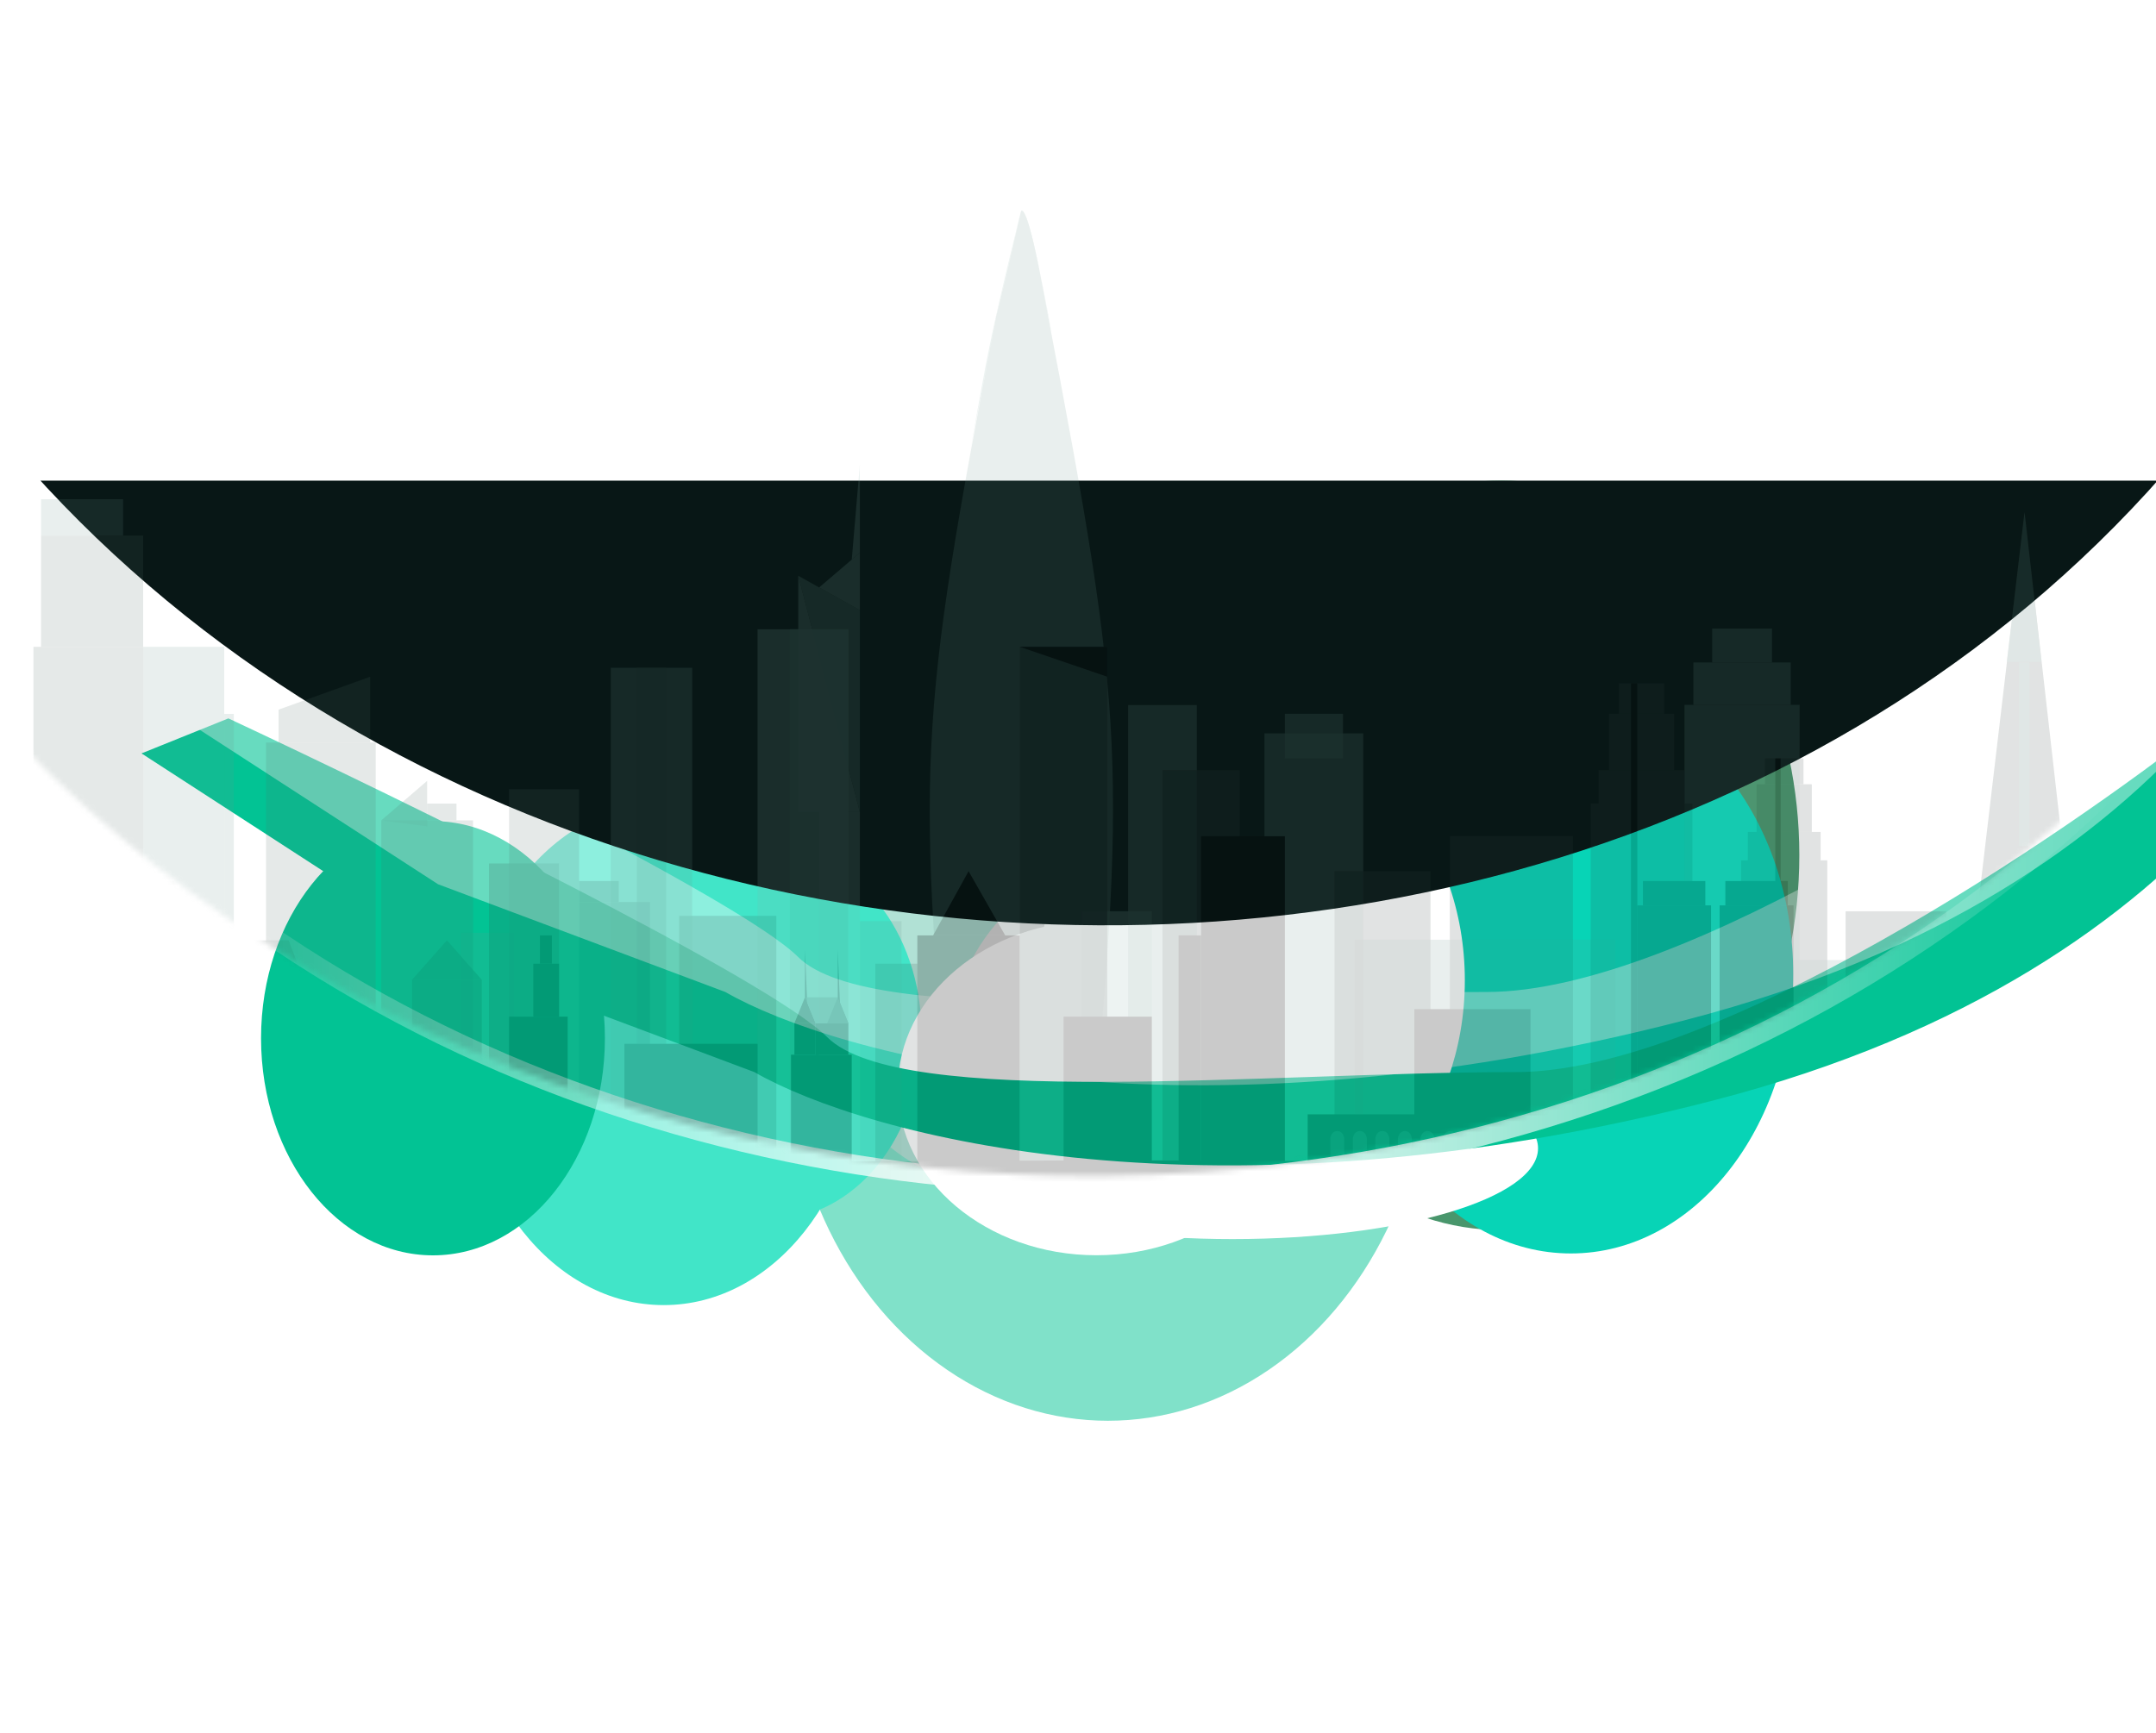 <svg width="393" height="316" viewBox="0 0 393 316" fill="none" xmlns="http://www.w3.org/2000/svg">
<g clip-path="url(#clip0_1149_235)">
<g opacity="0.5" filter="url(#filter0_f_1149_235)">
<ellipse cx="201.955" cy="189.726" rx="58.629" ry="69.317" fill="#02C394"/>
</g>
<g opacity="0.5" filter="url(#filter1_f_1149_235)">
<ellipse cx="275.976" cy="176.124" rx="38.789" ry="45.86" fill="#E1E1E1"/>
</g>
<g opacity="0.5" filter="url(#filter2_f_1149_235)">
<ellipse cx="184.066" cy="171.207" rx="38.789" ry="45.86" fill="#E1E1E1"/>
</g>
<g filter="url(#filter3_f_1149_235)">
<ellipse cx="202.006" cy="192.91" rx="29.157" ry="34.318" fill="#E1E1E1"/>
</g>
<g filter="url(#filter4_f_1149_235)">
<ellipse cx="242.948" cy="182.094" rx="29.157" ry="34.318" fill="#E1E1E1"/>
</g>
<g filter="url(#filter5_f_1149_235)">
<ellipse cx="120.983" cy="192.183" rx="36.287" ry="45.771" fill="#41E5C8"/>
</g>
<g filter="url(#filter6_f_1149_235)">
<ellipse cx="140.776" cy="188.472" rx="27.215" ry="33.813" fill="#41E5C8"/>
</g>
<g filter="url(#filter7_f_1149_235)">
<ellipse cx="273.673" cy="155.942" rx="54.311" ry="68.336" fill="#49966C"/>
</g>
<g filter="url(#filter8_f_1149_235)">
<path d="M110.262 189.297C110.262 211.159 96.231 228.883 78.923 228.883C61.615 228.883 47.584 211.159 47.584 189.297C47.584 167.434 61.615 149.71 78.923 149.71C96.231 149.71 110.262 167.434 110.262 189.297Z" fill="#02C394"/>
</g>
<g filter="url(#filter9_f_1149_235)">
<ellipse cx="199.866" cy="198.385" rx="36.207" ry="30.481" fill="white"/>
</g>
<g filter="url(#filter10_f_1149_235)">
<ellipse cx="286.345" cy="177.573" rx="40.524" ry="50.965" fill="#07D4B6"/>
</g>
<g filter="url(#filter11_f_1149_235)">
<ellipse cx="228.224" cy="178.745" rx="38.789" ry="45.86" fill="white"/>
</g>
<g filter="url(#filter12_f_1149_235)">
<ellipse cx="224.653" cy="209.366" rx="55.703" ry="16.551" fill="white"/>
</g>
<g filter="url(#filter13_f_1149_235)">
<path d="M85.143 175.828L25.794 137.365L41.63 130.982C73.587 145.931 140.156 178.48 150.77 189.085C164.038 202.343 231.091 195.469 276.316 195.469C312.497 195.469 375.469 152.914 402.433 131.637L433.82 89.901C431.632 116.852 404.345 176.712 312.696 200.542C221.047 224.373 157.713 207.089 137.502 195.469L85.143 175.828Z" fill="#02C394"/>
</g>
<g filter="url(#filter14_f_1149_235)">
<path d="M79.851 161.223L20.502 122.76L36.338 116.377C68.295 131.326 134.863 163.874 145.478 174.48C158.746 187.738 225.799 180.863 271.024 180.863C307.204 180.863 370.177 138.309 397.141 117.032L428.528 75.295C426.34 102.247 399.053 162.107 307.404 185.937C215.755 209.768 152.421 192.484 132.21 180.863L79.851 161.223Z" fill="white" fill-opacity="0.4"/>
</g>
<g filter="url(#filter15_dd_1149_235)">
<path d="M-26.909 83.943C62.019 255.714 338.744 259.202 426.567 83.943C426.567 83.943 -115.836 -87.828 -26.909 83.943Z" fill="#081716"/>
</g>
<path d="M-25.174 87.254C62.986 255.54 331.288 262.166 428.363 86.385" stroke="url(#paint0_linear_1149_235)" stroke-width="3.517"/>
</g>
<mask id="mask0_1149_235" style="mask-type:alpha" maskUnits="userSpaceOnUse" x="-72" y="0" width="499" height="215">
<path d="M426.785 86.21C326.153 264.084 57.869 249.61 -32.04 87.606C-121.949 -74.399 -32.04 37.904 -32.04 37.904H426.785V86.21Z" fill="#081716"/>
</mask>
<g mask="url(#mask0_1149_235)">
<g opacity="0.21">
<path d="M407.941 197.213H389.27V215.154L407.941 215.702V197.213Z" fill="#2F3F3D" fill-opacity="0.7"/>
<path d="M354.779 214.139L369.061 93.394L382.986 216.026L354.779 214.139Z" fill="#2F3F3D" fill-opacity="0.7"/>
<path d="M294.454 171.34H246.922V211.585H294.454V171.34Z" fill="#6A9389" fill-opacity="0.7"/>
<path d="M209.954 166.157H197.215V202.209H209.954V166.157Z" fill="#84AFA6" fill-opacity="0.7"/>
<path d="M342.279 175.041H315.855V216.026H342.279V175.041Z" fill="#6A9389" fill-opacity="0.7"/>
<path d="M328.047 128.517H307.048V214.376H328.047V128.517Z" fill="#6A9389" fill-opacity="0.7"/>
<path d="M326.419 120.786H308.677V128.517H326.419V120.786Z" fill="#6A9389" fill-opacity="0.7"/>
<path d="M322.999 114.606H312.097V120.786H322.999V114.606Z" fill="#6A9389" fill-opacity="0.7"/>
<path d="M190.832 56.532C187.074 35.287 186.088 38.585 186.088 38.585C186.088 38.585 183.424 50.497 181.601 57.578C167.282 132.464 166.8 139.556 174.147 216.014H198.179C205.521 139.556 205.146 131.419 190.832 56.532Z" fill="#6A9389" fill-opacity="0.7"/>
<path d="M164.338 167.951H156.733V214.344H164.338V167.951Z" fill="#6A9389" fill-opacity="0.7"/>
<path d="M173.169 175.707H159.557V214.376H173.169V175.707Z" fill="#2F3F3D" fill-opacity="0.7"/>
<path d="M156.738 148.041H149.316V214.139H156.738V148.041Z" fill="#84AFA6" fill-opacity="0.7"/>
<path d="M145.509 104.981L156.733 148.047H145.509V104.981Z" fill="#84AFA6" fill-opacity="0.7"/>
<path d="M145.509 104.981L156.733 111.254V148.047L145.509 104.981Z" fill="#6A9389" fill-opacity="0.7"/>
<path d="M154.638 114.731H138.087V213.653H154.638V114.731Z" fill="#84AFA6" fill-opacity="0.7"/>
<path d="M154.638 114.731H143.985V213.653H154.638V114.731Z" fill="#6A9389" fill-opacity="0.7"/>
<path d="M126.173 121.758H111.33V214.139H126.173V121.758Z" fill="#6A9389" fill-opacity="0.7"/>
<path d="M121.427 121.758H116.076V213.659H121.427V121.758Z" fill="#4A6660" fill-opacity="0.7"/>
<path d="M93.727 170.082H83.993V214.375H93.727V170.082Z" fill="#6A9389" fill-opacity="0.7"/>
<path d="M105.557 143.898H92.794V214.139H105.557V143.898Z" fill="#4A6660" fill-opacity="0.7"/>
<path d="M26.095 117.933H6.099V216.026H26.095V117.933Z" fill="#4A6660" fill-opacity="0.7"/>
<path d="M68.484 135.388H48.489V216.026H68.484V135.388Z" fill="#4A6660" fill-opacity="0.7"/>
<path d="M86.226 149.574H69.497V216.033H86.226V149.574Z" fill="#4A6660" fill-opacity="0.7"/>
<path d="M101.903 157.429H89.14V216.033H101.903V157.429Z" fill="#2F3F3D" fill-opacity="0.7"/>
<path d="M40.873 117.933H26.095V216.026H40.873V117.933Z" fill="#6A9389" fill-opacity="0.7"/>
<path d="M40.878 216.033H42.616V130.156H40.878V216.033Z" fill="#6A9389" fill-opacity="0.7"/>
<path d="M33.571 168.306H20.833V216.026H33.571V168.306Z" fill="#2F3F3D" fill-opacity="0.7"/>
<path d="M31.178 202.782H15.536V216.033H31.178V202.782Z" fill="black"/>
<path d="M31.178 202.776H15.536L17.849 198.321H28.86L31.178 202.776Z" fill="black"/>
<path d="M33.571 168.306L20.764 168.307L22.66 160.632H31.675L33.571 168.306Z" fill="#2F3F3D" fill-opacity="0.7"/>
<path d="M59.921 184.006H41.017V216.026H59.921V184.006Z" fill="#2F3F3D" fill-opacity="0.7"/>
<path d="M59.916 184.005H40.913L43.728 178.853H57.106L59.916 184.005Z" fill="#2F3F3D" fill-opacity="0.7"/>
<path d="M54.024 175.147H44.572V198.085H54.024V175.147Z" fill="#2F3F3D" fill-opacity="0.7"/>
<path d="M54.024 175.147H44.522L45.927 171.452H52.618L54.024 175.147Z" fill="#2F3F3D" fill-opacity="0.7"/>
<path d="M36.311 189.774H30.836V216.026H36.311V189.774Z" fill="black"/>
<path d="M36.311 189.774H30.836L31.645 185.364H35.497L36.311 189.774Z" fill="black"/>
<path d="M87.82 178.629H75.121V213.653H87.82V178.629Z" fill="#2F3F3D" fill-opacity="0.7"/>
<path d="M56.913 198.321H38.654V216.026H56.913V198.321Z" fill="black"/>
<path d="M69.869 199.437H61.882V214.139H69.869V199.437Z" fill="black"/>
<path d="M85.849 199.437H77.862V214.139H85.849V199.437Z" fill="black"/>
<path d="M77.862 197.213H69.874V214.139L77.862 214.139L77.862 197.213Z" fill="black"/>
<path d="M75.121 178.635L81.471 171.452L87.82 178.635H75.121Z" fill="#2F3F3D" fill-opacity="0.7"/>
<path d="M26.095 97.642H7.489V117.933L26.095 117.933L26.095 97.642Z" fill="#4A6660" fill-opacity="0.7"/>
<path d="M22.441 91.02H7.489V97.642L22.441 97.642V91.02Z" fill="#6A9389" fill-opacity="0.7"/>
<path d="M67.476 123.384L50.787 129.383V135.389H67.476V123.384Z" fill="#4A6660" fill-opacity="0.7"/>
<path d="M69.497 149.574L77.862 142.372V150.664L69.497 149.574Z" fill="#4A6660" fill-opacity="0.7"/>
<path d="M83.208 146.515H77.862V149.567H83.208V146.515Z" fill="#4A6660" fill-opacity="0.7"/>
<path d="M103.467 185.364H92.794V213.659H103.467V185.364Z" fill="black"/>
<path d="M101.903 175.707H97.207V185.364H101.903V175.707Z" fill="black"/>
<path d="M100.593 170.549H98.418V175.707H100.593V170.549Z" fill="black"/>
<path d="M118.493 164.469H105.557V213.659H118.493V164.469Z" fill="#2F3F3D" fill-opacity="0.7"/>
<path d="M141.512 166.98H123.805V213.653H141.512V166.98Z" fill="#2F3F3D" fill-opacity="0.7"/>
<path d="M112.785 160.632H105.557V164.469L112.785 164.469V160.632Z" fill="#2F3F3D" fill-opacity="0.7"/>
<path d="M156.733 111.254L156.733 100.776L149.316 107.105L156.733 111.254Z" fill="#84AFA6" fill-opacity="0.7"/>
<path d="M156.733 100.776L156.733 84.747L155.258 102.034L156.733 100.776Z" fill="#84AFA6" fill-opacity="0.7"/>
<path d="M149.281 192.303H144.188V214.338H149.281V192.303Z" fill="black"/>
<path d="M148.671 186.56H144.804V192.303H148.671V186.56Z" fill="black"/>
<path d="M144.804 186.566L146.735 181.825L148.671 186.566H144.804Z" fill="black"/>
<path d="M146.735 183.588L147.177 184.192L146.735 173.116V183.588Z" fill="black"/>
<path d="M155.253 192.303H148.666V214.338H155.253V192.303Z" fill="black"/>
<path d="M154.638 186.56H148.666V192.303H154.638V186.56Z" fill="black"/>
<path d="M150.775 186.566L152.711 181.825L154.643 186.566H150.775Z" fill="black"/>
<path d="M152.712 183.588L153.149 184.192L152.712 173.116V183.588Z" fill="black"/>
<path d="M152.711 181.825H146.735L148.671 186.566H154.643L152.711 181.825Z" fill="#2F3F3D" fill-opacity="0.7"/>
<path d="M138.092 190.316H113.827V216.026H138.092V190.316Z" fill="black"/>
<path d="M185.897 170.549H167.212V214.338H185.897V170.549Z" fill="black"/>
<path d="M170.086 170.549H183.232L176.555 158.843L170.086 170.549Z" fill="black"/>
<path d="M181.601 57.578C178.961 72.398 178.128 74.49 176.03 87.392C176.03 87.392 178.503 72.142 180.503 62.496C182.47 53.002 186.088 38.585 186.088 38.585C187.403 35.287 193.771 72.049 190.832 56.532C187.074 35.287 186.088 38.585 186.088 38.585C186.088 38.585 183.424 50.497 181.601 57.578Z" fill="#84AFA6" fill-opacity="0.7"/>
<path d="M201.832 117.933H185.897V214.375H201.832V117.933Z" fill="#2F3F3D" fill-opacity="0.7"/>
<path d="M185.897 117.933L201.837 123.384V117.933H185.897Z" fill="black"/>
<path d="M218.16 128.548H205.635V214.139H218.16V128.548Z" fill="#6A9389" fill-opacity="0.7"/>
<path d="M225.983 140.403H211.895V214.375H225.983V140.403Z" fill="#2F3F3D" fill-opacity="0.7"/>
<path d="M248.501 133.713H230.486V213.659H248.501V133.713Z" fill="#6A9389" fill-opacity="0.7"/>
<path d="M234.209 152.47H218.944V214.375H234.209V152.47Z" fill="black"/>
<path d="M218.944 170.549H214.833V214.375H218.944L218.944 170.549Z" fill="black"/>
<path d="M209.954 185.364H193.87V216.026H209.954V185.364Z" fill="black"/>
<path d="M244.802 130.149H234.204V138.279H244.802V130.149Z" fill="#6A9389" fill-opacity="0.7"/>
<path d="M260.752 158.837H243.264V214.375H260.752V158.837Z" fill="#2F3F3D" fill-opacity="0.7"/>
<path d="M286.72 152.47H264.282V214.375H286.72V152.47Z" fill="#2F3F3D" fill-opacity="0.7"/>
<path d="M308.488 146.515H289.957V214.375H308.488V146.515Z" fill="#2F3F3D" fill-opacity="0.7"/>
<path d="M301.176 203.174H238.364V214.376H301.176V203.174Z" fill="black"/>
<path d="M243.685 206.227H243.839C244.158 206.227 244.463 206.386 244.689 206.669C244.914 206.951 245.041 207.335 245.041 207.735V210.849H242.484V207.735C242.484 207.335 242.611 206.951 242.836 206.669C243.061 206.386 243.367 206.227 243.685 206.227Z" fill="#2F3F3D" fill-opacity="0.7"/>
<path d="M247.796 206.227H247.95C248.268 206.227 248.574 206.386 248.799 206.669C249.024 206.951 249.151 207.335 249.151 207.735V210.849H246.594V207.735C246.594 207.537 246.626 207.341 246.686 207.158C246.746 206.975 246.835 206.809 246.946 206.669C247.058 206.529 247.19 206.417 247.336 206.342C247.482 206.266 247.638 206.227 247.796 206.227Z" fill="#2F3F3D" fill-opacity="0.7"/>
<path d="M251.906 206.227H252.06C252.379 206.227 252.684 206.386 252.909 206.669C253.135 206.951 253.261 207.335 253.261 207.735V210.849H250.695V207.735C250.695 207.536 250.726 207.338 250.787 207.155C250.848 206.971 250.938 206.804 251.05 206.664C251.163 206.524 251.296 206.413 251.443 206.338C251.59 206.263 251.747 206.225 251.906 206.227Z" fill="#2F3F3D" fill-opacity="0.7"/>
<path d="M256.021 206.227H256.155C256.474 206.227 256.78 206.386 257.005 206.669C257.23 206.951 257.357 207.335 257.357 207.735V210.849H254.815V207.735C254.815 207.536 254.846 207.339 254.907 207.156C254.968 206.973 255.057 206.806 255.169 206.666C255.281 206.526 255.414 206.415 255.56 206.34C255.706 206.265 255.863 206.226 256.021 206.227Z" fill="#2F3F3D" fill-opacity="0.7"/>
<path d="M260.127 206.227H260.281C260.599 206.227 260.905 206.386 261.13 206.669C261.355 206.951 261.482 207.335 261.482 207.735V210.849H258.926V207.735C258.926 207.537 258.957 207.341 259.017 207.158C259.077 206.975 259.166 206.809 259.277 206.669C259.389 206.529 259.521 206.417 259.667 206.342C259.813 206.266 259.969 206.227 260.127 206.227Z" fill="#2F3F3D" fill-opacity="0.7"/>
<path d="M264.242 206.227H264.396C264.715 206.227 265.02 206.386 265.245 206.669C265.471 206.951 265.597 207.335 265.597 207.735V210.849H263.041V207.735C263.041 207.335 263.167 206.951 263.393 206.669C263.618 206.386 263.923 206.227 264.242 206.227Z" fill="#2F3F3D" fill-opacity="0.7"/>
<path d="M268.358 206.227H268.511C268.83 206.227 269.136 206.386 269.361 206.669C269.586 206.951 269.713 207.335 269.713 207.735V210.849H267.156V207.735C267.156 207.335 267.283 206.951 267.508 206.669C267.733 206.386 268.039 206.227 268.358 206.227Z" fill="#2F3F3D" fill-opacity="0.7"/>
<path d="M272.468 206.227H272.622C272.94 206.227 273.246 206.386 273.471 206.669C273.697 206.951 273.823 207.335 273.823 207.735V210.849H271.267V207.735C271.267 207.335 271.393 206.951 271.619 206.669C271.844 206.386 272.149 206.227 272.468 206.227Z" fill="#2F3F3D" fill-opacity="0.7"/>
<path d="M276.578 206.227H276.732C277.051 206.227 277.356 206.386 277.581 206.669C277.807 206.951 277.933 207.335 277.933 207.735V210.849H275.377V207.735C275.377 207.335 275.503 206.951 275.729 206.669C275.954 206.386 276.259 206.227 276.578 206.227Z" fill="#2F3F3D" fill-opacity="0.7"/>
<path d="M280.693 206.227H280.847C281.166 206.227 281.471 206.386 281.697 206.669C281.922 206.951 282.049 207.335 282.049 207.735V210.849H279.487V207.735C279.487 207.536 279.518 207.339 279.579 207.156C279.64 206.973 279.729 206.806 279.841 206.666C279.953 206.526 280.086 206.415 280.232 206.34C280.378 206.265 280.535 206.226 280.693 206.227Z" fill="#2F3F3D" fill-opacity="0.7"/>
<path d="M284.804 206.227H284.947C285.266 206.227 285.572 206.386 285.797 206.669C286.022 206.951 286.149 207.335 286.149 207.735V210.849H283.592V207.735C283.592 207.536 283.624 207.338 283.685 207.155C283.746 206.971 283.835 206.804 283.948 206.664C284.06 206.524 284.194 206.413 284.341 206.338C284.488 206.263 284.645 206.225 284.804 206.227Z" fill="#2F3F3D" fill-opacity="0.7"/>
<path d="M288.919 206.227H289.073C289.392 206.227 289.697 206.386 289.922 206.669C290.148 206.951 290.274 207.335 290.274 207.735V210.849H287.718V207.735C287.718 207.537 287.749 207.341 287.809 207.158C287.87 206.975 287.958 206.809 288.07 206.669C288.181 206.529 288.314 206.417 288.459 206.342C288.605 206.266 288.761 206.227 288.919 206.227Z" fill="#2F3F3D" fill-opacity="0.7"/>
<path d="M293.03 206.227H293.184C293.502 206.227 293.808 206.386 294.033 206.669C294.258 206.951 294.385 207.335 294.385 207.735V210.849H291.828V207.735C291.828 207.537 291.859 207.341 291.92 207.158C291.98 206.975 292.069 206.809 292.18 206.669C292.292 206.529 292.424 206.417 292.57 206.342C292.716 206.266 292.872 206.227 293.03 206.227Z" fill="#2F3F3D" fill-opacity="0.7"/>
<path d="M278.981 183.993H257.813V203.473H278.981V183.993Z" fill="black"/>
<path d="M307.054 140.403H291.392V146.515H307.054V140.403Z" fill="#2F3F3D" fill-opacity="0.7"/>
<path d="M305.162 130.149H293.283V140.403H305.162V130.149Z" fill="#2F3F3D" fill-opacity="0.7"/>
<path d="M303.36 124.586H295.08V130.149H303.36V124.586Z" fill="#2F3F3D" fill-opacity="0.7"/>
<path d="M298.455 124.586H297.303V203.324H298.455V124.586Z" fill="black"/>
<path d="M333.081 156.862H317.374V214.375H333.081V156.862Z" fill="#2F3F3D" fill-opacity="0.7"/>
<path d="M331.869 151.686H318.595V156.869H331.869V151.686Z" fill="#2F3F3D" fill-opacity="0.7"/>
<path d="M326.93 165.073H313.462V214.382H326.93V165.073Z" fill="black"/>
<path d="M325.882 160.632H314.504V165.073H325.882V160.632Z" fill="black"/>
<path d="M311.894 165.073H298.426V214.382H311.894V165.073Z" fill="black"/>
<path d="M310.851 160.632H299.473V165.073H310.851V160.632Z" fill="black"/>
<path d="M330.261 142.995H320.193V151.686H330.261V142.995Z" fill="#2F3F3D" fill-opacity="0.7"/>
<path d="M328.742 138.279H321.723V142.995H328.742V138.279Z" fill="#2F3F3D" fill-opacity="0.7"/>
<path d="M324.577 138.279H323.604V205.006H324.577V138.279Z" fill="black"/>
<path d="M11.754 202.203H-1.863V216.026H11.754V202.203Z" fill="black"/>
<path d="M354.779 166.157H336.422V214.145H354.779V166.157Z" fill="#2F3F3D" fill-opacity="0.7"/>
<path d="M362.28 182.797H349.423V216.026H362.28V182.797Z" fill="black"/>
<path d="M369.031 93.394L372.129 120.655H365.805L369.031 93.394Z" fill="#6A9389" fill-opacity="0.7"/>
<path d="M369.925 120.786H368.009V154.277H369.925V120.786Z" fill="#6A9389" fill-opacity="0.7"/>
<path d="M393.663 185.364H369.925V215.154H393.663V185.364Z" fill="black"/>
<path d="M-12.621 215.777L0.857 215.154L41.291 213.715L68.251 213.017C77.236 212.781 86.221 212.669 95.207 212.488L108.684 212.239L149.123 211.778L203.039 211.547L256.955 211.778L297.393 212.239L310.871 212.488C319.856 212.669 328.841 212.781 337.826 213.017L364.787 213.715L405.22 215.142L418.703 215.765V216.263L203.039 216.512L-12.621 216.263V215.777Z" fill="black"/>
</g>
</g>
<defs>
<filter id="filter0_f_1149_235" x="98.549" y="75.631" width="206.813" height="228.19" filterUnits="userSpaceOnUse" color-interpolation-filters="sRGB">
<feFlood flood-opacity="0" result="BackgroundImageFix"/>
<feBlend mode="normal" in="SourceGraphic" in2="BackgroundImageFix" result="shape"/>
<feGaussianBlur stdDeviation="22.389" result="effect1_foregroundBlur_1149_235"/>
</filter>
<filter id="filter1_f_1149_235" x="192.41" y="85.486" width="167.133" height="181.276" filterUnits="userSpaceOnUse" color-interpolation-filters="sRGB">
<feFlood flood-opacity="0" result="BackgroundImageFix"/>
<feBlend mode="normal" in="SourceGraphic" in2="BackgroundImageFix" result="shape"/>
<feGaussianBlur stdDeviation="22.389" result="effect1_foregroundBlur_1149_235"/>
</filter>
<filter id="filter2_f_1149_235" x="100.5" y="80.569" width="167.133" height="181.276" filterUnits="userSpaceOnUse" color-interpolation-filters="sRGB">
<feFlood flood-opacity="0" result="BackgroundImageFix"/>
<feBlend mode="normal" in="SourceGraphic" in2="BackgroundImageFix" result="shape"/>
<feGaussianBlur stdDeviation="22.389" result="effect1_foregroundBlur_1149_235"/>
</filter>
<filter id="filter3_f_1149_235" x="133.699" y="119.44" width="136.616" height="146.939" filterUnits="userSpaceOnUse" color-interpolation-filters="sRGB">
<feFlood flood-opacity="0" result="BackgroundImageFix"/>
<feBlend mode="normal" in="SourceGraphic" in2="BackgroundImageFix" result="shape"/>
<feGaussianBlur stdDeviation="19.576" result="effect1_foregroundBlur_1149_235"/>
</filter>
<filter id="filter4_f_1149_235" x="169.013" y="102.998" width="147.869" height="158.192" filterUnits="userSpaceOnUse" color-interpolation-filters="sRGB">
<feFlood flood-opacity="0" result="BackgroundImageFix"/>
<feBlend mode="normal" in="SourceGraphic" in2="BackgroundImageFix" result="shape"/>
<feGaussianBlur stdDeviation="22.389" result="effect1_foregroundBlur_1149_235"/>
</filter>
<filter id="filter5_f_1149_235" x="19.493" y="81.209" width="202.98" height="221.949" filterUnits="userSpaceOnUse" color-interpolation-filters="sRGB">
<feFlood flood-opacity="0" result="BackgroundImageFix"/>
<feBlend mode="normal" in="SourceGraphic" in2="BackgroundImageFix" result="shape"/>
<feGaussianBlur stdDeviation="32.602" result="effect1_foregroundBlur_1149_235"/>
</filter>
<filter id="filter6_f_1149_235" x="48.358" y="89.456" width="184.837" height="198.032" filterUnits="userSpaceOnUse" color-interpolation-filters="sRGB">
<feFlood flood-opacity="0" result="BackgroundImageFix"/>
<feBlend mode="normal" in="SourceGraphic" in2="BackgroundImageFix" result="shape"/>
<feGaussianBlur stdDeviation="32.602" result="effect1_foregroundBlur_1149_235"/>
</filter>
<filter id="filter7_f_1149_235" x="154.159" y="22.403" width="239.027" height="267.078" filterUnits="userSpaceOnUse" color-interpolation-filters="sRGB">
<feFlood flood-opacity="0" result="BackgroundImageFix"/>
<feBlend mode="normal" in="SourceGraphic" in2="BackgroundImageFix" result="shape"/>
<feGaussianBlur stdDeviation="32.602" result="effect1_foregroundBlur_1149_235"/>
</filter>
<filter id="filter8_f_1149_235" x="-17.619" y="84.507" width="193.084" height="209.578" filterUnits="userSpaceOnUse" color-interpolation-filters="sRGB">
<feFlood flood-opacity="0" result="BackgroundImageFix"/>
<feBlend mode="normal" in="SourceGraphic" in2="BackgroundImageFix" result="shape"/>
<feGaussianBlur stdDeviation="32.602" result="effect1_foregroundBlur_1149_235"/>
</filter>
<filter id="filter9_f_1149_235" x="143.258" y="147.504" width="113.215" height="101.763" filterUnits="userSpaceOnUse" color-interpolation-filters="sRGB">
<feFlood flood-opacity="0" result="BackgroundImageFix"/>
<feBlend mode="normal" in="SourceGraphic" in2="BackgroundImageFix" result="shape"/>
<feGaussianBlur stdDeviation="10.2" result="effect1_foregroundBlur_1149_235"/>
</filter>
<filter id="filter10_f_1149_235" x="180.618" y="61.405" width="211.454" height="232.336" filterUnits="userSpaceOnUse" color-interpolation-filters="sRGB">
<feFlood flood-opacity="0" result="BackgroundImageFix"/>
<feBlend mode="normal" in="SourceGraphic" in2="BackgroundImageFix" result="shape"/>
<feGaussianBlur stdDeviation="32.602" result="effect1_foregroundBlur_1149_235"/>
</filter>
<filter id="filter11_f_1149_235" x="172.552" y="116.002" width="111.343" height="125.487" filterUnits="userSpaceOnUse" color-interpolation-filters="sRGB">
<feFlood flood-opacity="0" result="BackgroundImageFix"/>
<feBlend mode="normal" in="SourceGraphic" in2="BackgroundImageFix" result="shape"/>
<feGaussianBlur stdDeviation="8.442" result="effect1_foregroundBlur_1149_235"/>
</filter>
<filter id="filter12_f_1149_235" x="146.439" y="170.303" width="156.428" height="78.124" filterUnits="userSpaceOnUse" color-interpolation-filters="sRGB">
<feFlood flood-opacity="0" result="BackgroundImageFix"/>
<feBlend mode="normal" in="SourceGraphic" in2="BackgroundImageFix" result="shape"/>
<feGaussianBlur stdDeviation="11.255" result="effect1_foregroundBlur_1149_235"/>
</filter>
<filter id="filter13_f_1149_235" x="-15.007" y="49.1" width="489.628" height="204.181" filterUnits="userSpaceOnUse" color-interpolation-filters="sRGB">
<feFlood flood-opacity="0" result="BackgroundImageFix"/>
<feBlend mode="normal" in="SourceGraphic" in2="BackgroundImageFix" result="shape"/>
<feGaussianBlur stdDeviation="20.401" result="effect1_foregroundBlur_1149_235"/>
</filter>
<filter id="filter14_f_1149_235" x="-20.299" y="34.495" width="489.628" height="204.181" filterUnits="userSpaceOnUse" color-interpolation-filters="sRGB">
<feFlood flood-opacity="0" result="BackgroundImageFix"/>
<feBlend mode="normal" in="SourceGraphic" in2="BackgroundImageFix" result="shape"/>
<feGaussianBlur stdDeviation="20.401" result="effect1_foregroundBlur_1149_235"/>
</filter>
<filter id="filter15_dd_1149_235" x="-124.693" y="-119.023" width="639.193" height="382.348" filterUnits="userSpaceOnUse" color-interpolation-filters="sRGB">
<feFlood flood-opacity="0" result="BackgroundImageFix"/>
<feColorMatrix in="SourceAlpha" type="matrix" values="0 0 0 0 0 0 0 0 0 0 0 0 0 0 0 0 0 0 127 0" result="hardAlpha"/>
<feOffset dy="-6.683"/>
<feGaussianBlur stdDeviation="12.135"/>
<feComposite in2="hardAlpha" operator="out"/>
<feColorMatrix type="matrix" values="0 0 0 0 1 0 0 0 0 1 0 0 0 0 1 0 0 0 0.2 0"/>
<feBlend mode="normal" in2="BackgroundImageFix" result="effect1_dropShadow_1149_235"/>
<feColorMatrix in="SourceAlpha" type="matrix" values="0 0 0 0 0 0 0 0 0 0 0 0 0 0 0 0 0 0 127 0" result="hardAlpha"/>
<feOffset dy="-38.691"/>
<feGaussianBlur stdDeviation="43.967"/>
<feComposite in2="hardAlpha" operator="out"/>
<feColorMatrix type="matrix" values="0 0 0 0 0.248 0 0 0 0 0.004 0 0 0 0 0.935 0 0 0 0.12 0"/>
<feBlend mode="normal" in2="effect1_dropShadow_1149_235" result="effect2_dropShadow_1149_235"/>
<feBlend mode="normal" in="SourceGraphic" in2="effect2_dropShadow_1149_235" result="shape"/>
</filter>
<linearGradient id="paint0_linear_1149_235" x1="-12.502" y1="151.622" x2="428.25" y2="151.622" gradientUnits="userSpaceOnUse">
<stop offset="0.086" stop-color="white" stop-opacity="0"/>
<stop offset="0.5" stop-color="white"/>
<stop offset="0.905" stop-color="white" stop-opacity="0"/>
</linearGradient>
<clipPath id="clip0_1149_235">
<rect width="506.495" height="227.923" fill="white" transform="matrix(1 0 0 -1 -52.404 315.529)"/>
</clipPath>
</defs>
</svg>
